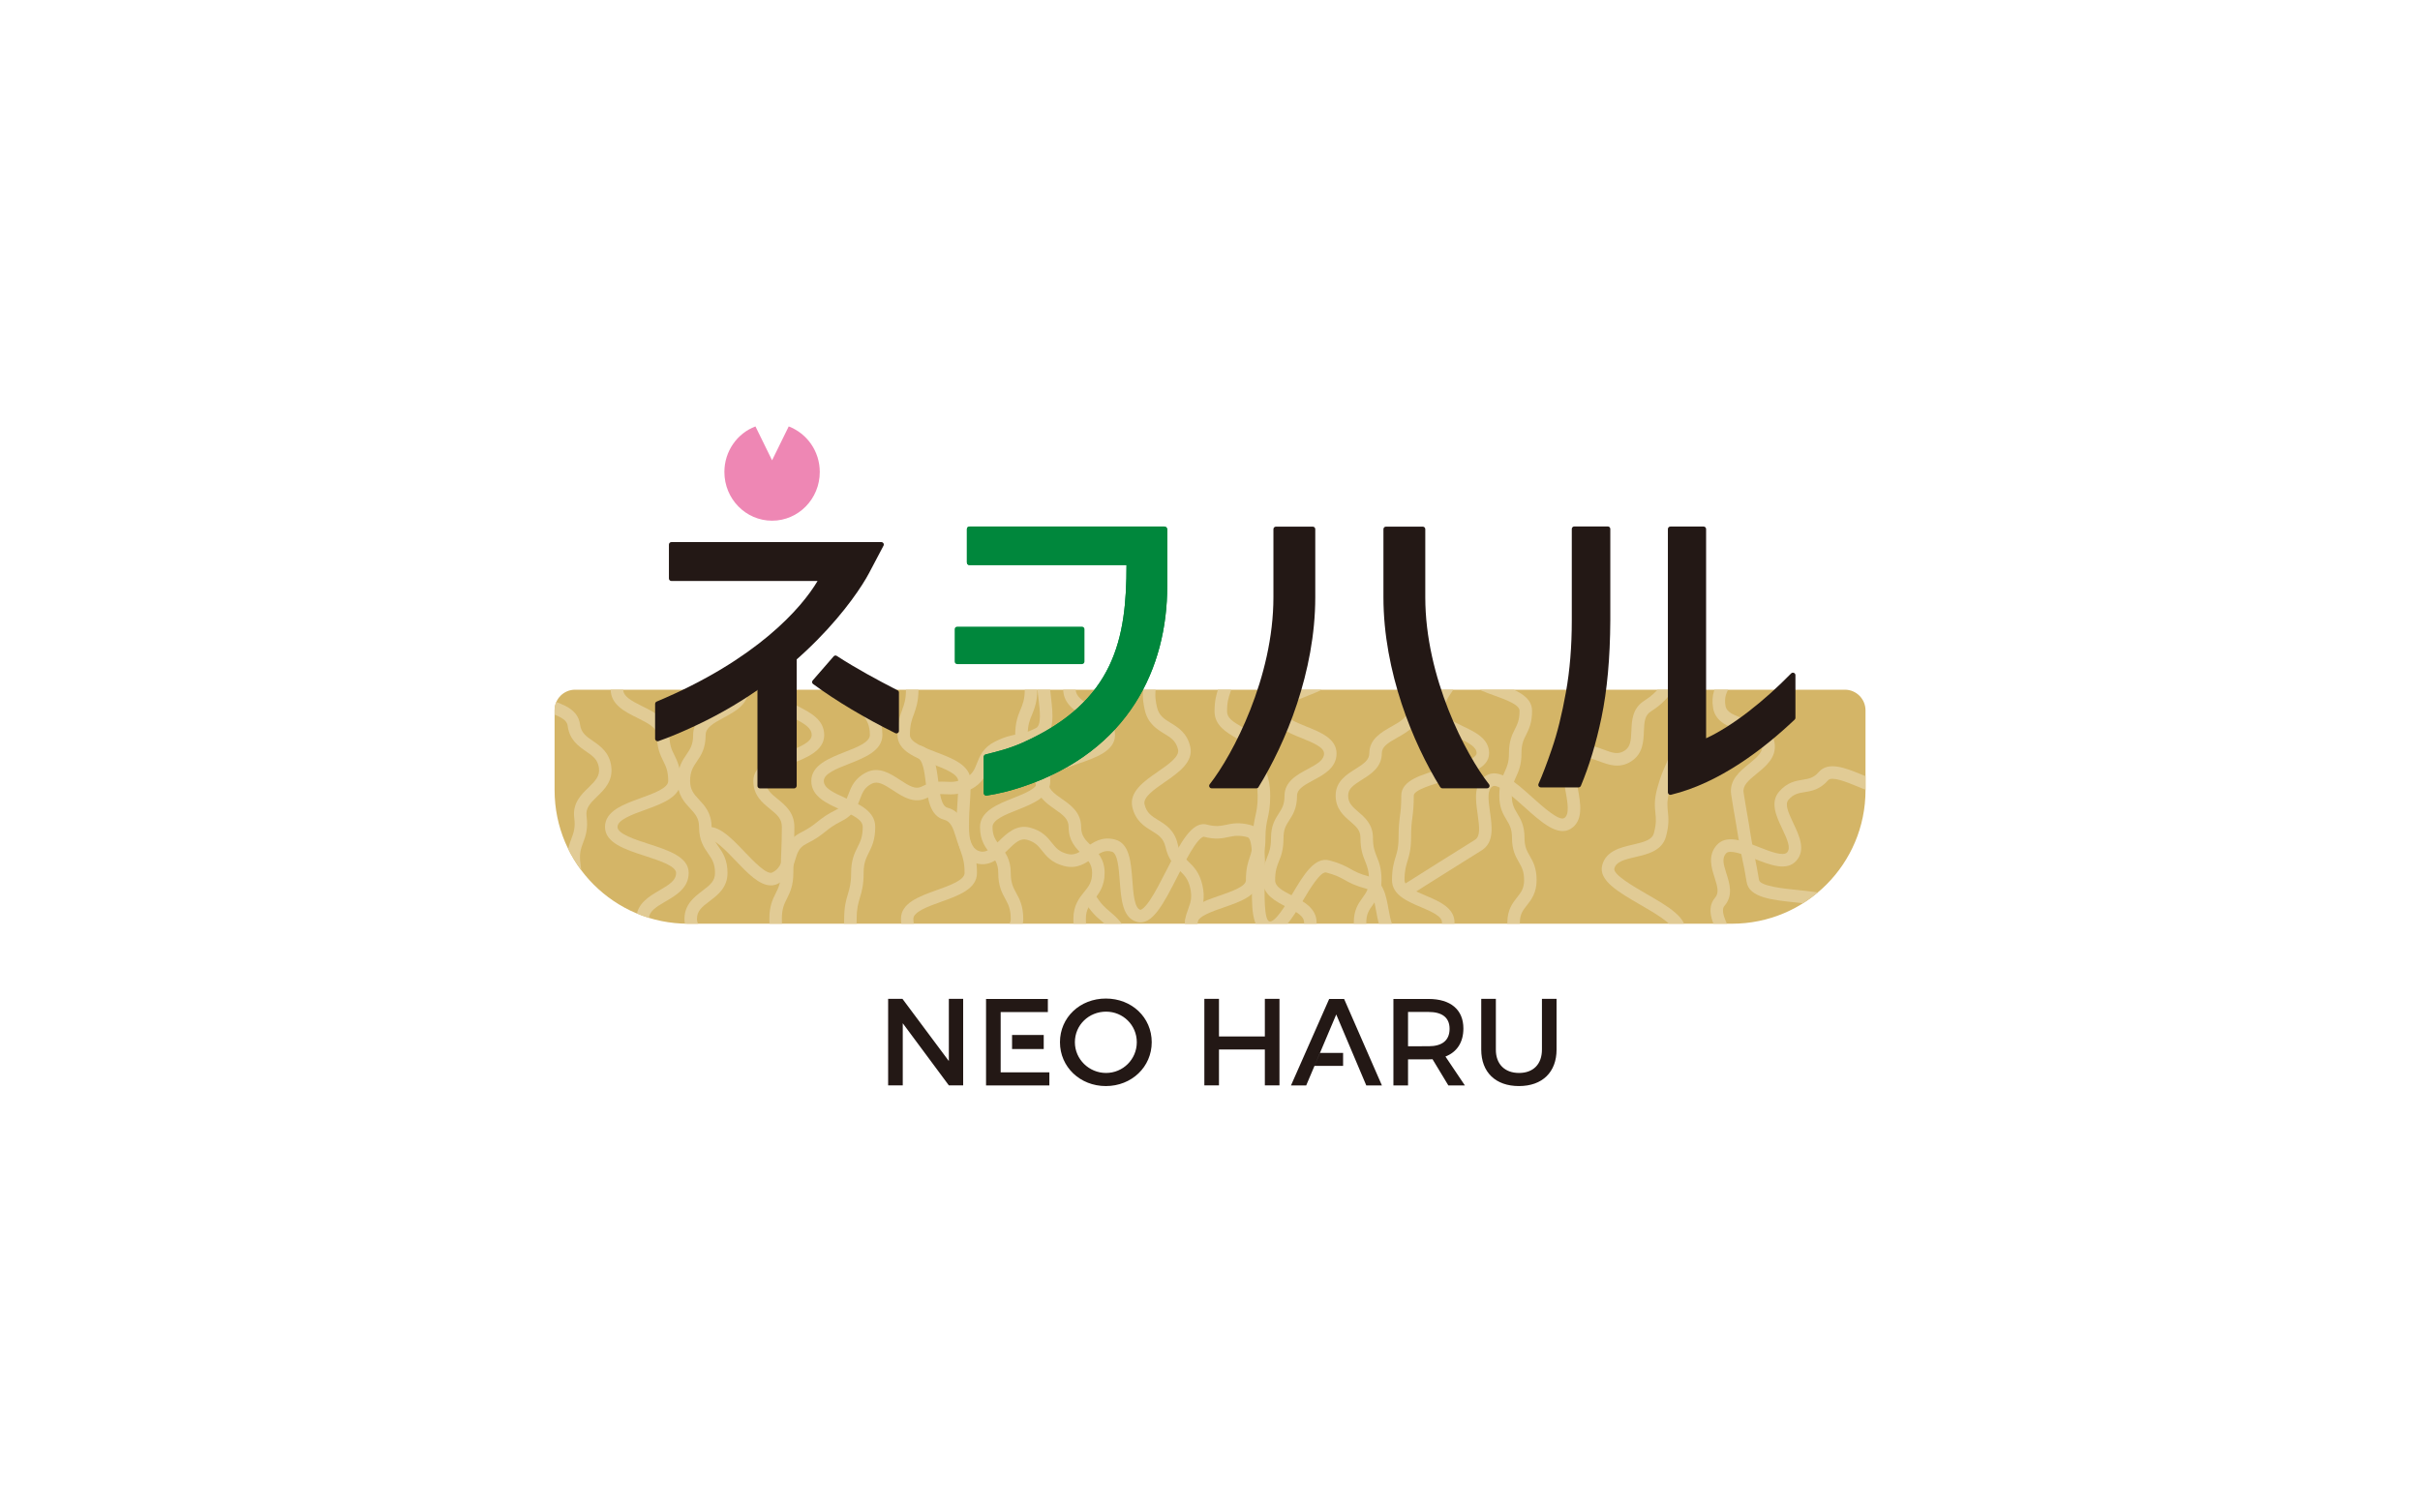 <?xml version="1.0" encoding="utf-8"?>
<!-- Generator: Adobe Illustrator 27.1.1, SVG Export Plug-In . SVG Version: 6.00 Build 0)  -->
<svg version="1.1" id="レイヤー_1" xmlns="http://www.w3.org/2000/svg" xmlns:xlink="http://www.w3.org/1999/xlink" x="0px"
	 y="0px" width="240px" height="150px" viewBox="0 0 240 150" style="enable-background:new 0 0 240 150;" xml:space="preserve">
<g>
	<rect style="fill:#FFFFFF;" width="240" height="150"/>
</g>
<g>
	<g>
		<path style="fill:#EE87B4;" d="M78.22,42.29l-1.65,3.36l-1.65-3.36c-1.8,0.68-3.08,2.45-3.08,4.52c0,2.67,2.12,4.83,4.73,4.83
			c2.61,0,4.73-2.16,4.73-4.83C81.3,44.74,80.02,42.98,78.22,42.29z"/>
	</g>
	<path style="fill:#D4B567;" d="M182.96,68.4H57.04c-1.13,0-2.04,0.91-2.04,2.04v7.92c0,7.32,5.93,13.25,13.25,13.25h103.51
		c7.32,0,13.25-5.93,13.25-13.25v-7.92C185,69.31,184.09,68.4,182.96,68.4z"/>
	<g>
		<g>
			<path style="fill:#231815;" d="M89.5,99.06l4.6,6.17v-6.17h1.42v8.58H94.1l-4.57-6.16v6.16h-1.45v-8.58H89.5z M99.24,106.35h4.83
				v1.3h-6.28v-8.58h6.13v1.3h-4.68V106.35z M114.22,103.36c0,2.45-1.99,4.35-4.55,4.35c-2.56,0-4.55-1.9-4.55-4.35
				c0-2.46,1.99-4.33,4.55-4.33C112.24,99.03,114.22,100.9,114.22,103.36z M106.6,103.36c0,1.7,1.41,3.05,3.09,3.05
				c1.68,0,3.05-1.35,3.05-3.05s-1.37-3.03-3.05-3.03C107.99,100.33,106.6,101.65,106.6,103.36z M120.89,99.06v3.73h4.55v-3.73h1.45
				v8.58h-1.45v-3.56h-4.55v3.56h-1.45v-8.58H120.89z M132.52,100.61l-2.98,7.04h-1.51l3.79-8.58h1.48l3.75,8.58h-1.55
				L132.52,100.61z M143.64,107.65l-1.57-2.6c-0.12,0.01-0.26,0.01-0.39,0.01h-2.04v2.59h-1.45v-8.58h3.48
				c2.2,0,3.46,1.07,3.46,2.93c0,1.37-0.64,2.34-1.78,2.78l1.93,2.87H143.64z M141.68,103.76c1.32,0,2.08-0.56,2.08-1.73
				c0-1.13-0.76-1.67-2.08-1.67h-2.04v3.4H141.68z M150.65,106.41c1.4,0,2.27-0.86,2.27-2.32v-5.03h1.45v5.03
				c0,2.24-1.41,3.62-3.73,3.62c-2.32,0-3.74-1.37-3.74-3.62v-5.03h1.45v5.03C148.34,105.54,149.24,106.41,150.65,106.41z
				 M100.37,104.04h3.14v-1.4h-3.14V104.04z M130.36,105.71h2.84v-1.29h-2.3L130.36,105.71z"/>
		</g>
	</g>
	<g>
		<defs>
			<path id="SVGID_1_" d="M182.96,68.4H57.04c-1.13,0-2.04,0.91-2.04,2.04v7.92c0,7.32,5.93,13.25,13.25,13.25h103.51
				c7.32,0,13.25-5.93,13.25-13.25v-7.92C185,69.31,184.09,68.4,182.96,68.4z"/>
		</defs>
		<clipPath id="SVGID_00000043434976818253226490000016011704792119325886_">
			<use xlink:href="#SVGID_1_"  style="overflow:visible;"/>
		</clipPath>
		<g style="clip-path:url(#SVGID_00000043434976818253226490000016011704792119325886_);">
			<path style="fill:#E1CB95;" d="M50.98,68.11l1.23-0.17c0.09,0.69,0.94,1.02,2.23,1.44c1.35,0.44,2.88,0.94,3.08,2.45
				c0.11,0.86,0.63,1.21,1.29,1.66c0.72,0.5,1.63,1.12,1.81,2.52c0.19,1.44-0.69,2.3-1.41,2.99c-0.71,0.69-1.14,1.16-1.04,1.93
				c0.17,1.28-0.1,2.01-0.34,2.64c-0.21,0.57-0.4,1.06-0.27,2.04c0.16,1.16,0.17,1.76,0.19,2.34c0.02,0.57,0.03,1.11,0.18,2.21
				c0.1,0.77,0.67,1.1,1.58,1.58c0.91,0.47,2.04,1.06,2.23,2.51l-1.23,0.17c-0.1-0.77-0.67-1.1-1.57-1.58
				c-0.91-0.47-2.04-1.06-2.23-2.51c-0.16-1.16-0.17-1.76-0.19-2.34c-0.02-0.57-0.03-1.11-0.18-2.21c-0.17-1.28,0.1-2.01,0.34-2.64
				c0.21-0.57,0.4-1.06,0.27-2.04c-0.19-1.44,0.69-2.3,1.41-2.99c0.71-0.69,1.14-1.16,1.04-1.94c-0.11-0.86-0.63-1.21-1.29-1.66
				c-0.72-0.5-1.63-1.12-1.81-2.52c-0.09-0.69-0.94-1.02-2.23-1.44C52.71,70.12,51.18,69.62,50.98,68.11z"/>
			<path style="fill:#E1CB95;" d="M62.02,95.69h-1.24c0-1.4,0.75-2.13,1.35-2.72c0.55-0.53,0.98-0.96,0.98-1.84
				c0-1.5,1.27-2.23,2.28-2.82c1.03-0.6,1.66-1.01,1.66-1.74c0-0.69-1.72-1.24-3.1-1.69C62.01,84.25,60,83.6,60,82.01
				c0-1.57,1.8-2.23,3.54-2.86c1.28-0.46,2.73-0.99,2.73-1.69c0-0.99-0.23-1.46-0.5-2c-0.29-0.59-0.62-1.27-0.62-2.55
				c0-0.7-0.74-1.12-1.95-1.72c-1.24-0.61-2.64-1.31-2.64-2.84h1.24c0,0.7,0.74,1.12,1.95,1.72c1.24,0.61,2.64,1.31,2.64,2.84
				c0,0.99,0.23,1.46,0.5,2c0.29,0.59,0.62,1.27,0.62,2.55c0,1.57-1.8,2.23-3.54,2.86c-1.28,0.46-2.73,0.99-2.73,1.69
				c0,0.69,1.72,1.24,3.1,1.69c1.94,0.63,3.96,1.28,3.96,2.87c0,1.5-1.27,2.23-2.28,2.82c-1.03,0.6-1.66,1.01-1.66,1.74
				c0,1.4-0.75,2.13-1.35,2.72C62.45,94.39,62.02,94.81,62.02,95.69z"/>
			<path style="fill:#E1CB95;" d="M73.27,95.69h-1.24c0-0.72-0.66-1.14-1.75-1.73c-1.07-0.59-2.4-1.32-2.4-2.82
				c0-1.45,0.98-2.18,1.76-2.78c0.79-0.59,1.27-0.99,1.27-1.78c0-0.95-0.3-1.38-0.68-1.93c-0.42-0.61-0.9-1.3-0.9-2.63
				c0-0.89-0.4-1.32-0.9-1.86c-0.55-0.59-1.23-1.32-1.23-2.7c0-1.33,0.46-2.02,0.88-2.63c0.37-0.55,0.66-0.98,0.66-1.93
				c0-1.51,1.3-2.21,2.45-2.83c1.12-0.6,1.8-1.02,1.8-1.73h1.24c0,1.51-1.3,2.21-2.45,2.83c-1.12,0.6-1.8,1.02-1.8,1.73
				c0,1.33-0.46,2.02-0.88,2.63c-0.37,0.55-0.66,0.98-0.66,1.93c0,0.89,0.4,1.32,0.9,1.86c0.55,0.59,1.23,1.32,1.23,2.7
				c0,0.95,0.3,1.38,0.68,1.93c0.42,0.61,0.9,1.3,0.9,2.63c0,1.45-0.98,2.18-1.76,2.78c-0.79,0.59-1.27,0.99-1.27,1.78
				c0,0.72,0.66,1.14,1.75,1.73C71.94,93.45,73.27,94.18,73.27,95.69z"/>
			<path style="fill:#E1CB95;" d="M78.28,95.69h-1.24c0-1.04-0.16-1.55-0.34-2.09c-0.19-0.58-0.4-1.23-0.4-2.47
				c0-1.29,0.34-1.96,0.64-2.56c0.27-0.54,0.5-1.01,0.5-2c0-1.15,0.02-1.74,0.05-2.31c0.02-0.55,0.05-1.13,0.05-2.25
				c0-0.8-0.45-1.2-1.18-1.79c-0.73-0.59-1.65-1.33-1.65-2.76c0-1.56,1.75-2.25,3.29-2.86c1.23-0.48,2.5-0.98,2.5-1.7
				c0-0.71-0.71-1.13-1.87-1.73c-1.19-0.62-2.54-1.31-2.54-2.83h1.24c0,0.71,0.71,1.13,1.87,1.73c1.19,0.62,2.54,1.31,2.54,2.83
				c0,1.56-1.75,2.25-3.29,2.86c-1.23,0.48-2.5,0.98-2.5,1.7c0,0.8,0.45,1.2,1.18,1.79c0.73,0.59,1.65,1.33,1.65,2.76
				c0,1.15-0.02,1.74-0.05,2.3c-0.02,0.55-0.05,1.13-0.05,2.25c0,1.29-0.34,1.96-0.64,2.56c-0.27,0.54-0.5,1.01-0.5,2
				c0,1.04,0.16,1.55,0.34,2.09C78.07,93.79,78.28,94.45,78.28,95.69z"/>
			<path style="fill:#E1CB95;" d="M84.05,95.69h-1.24c0-1.26,0.26-1.92,0.5-2.51c0.22-0.55,0.41-1.03,0.41-2.05
				c0-1.23,0.19-1.86,0.37-2.46c0.16-0.54,0.32-1.05,0.32-2.1c0-1.29,0.34-1.96,0.64-2.56c0.27-0.54,0.51-1.01,0.51-2
				c0-0.69-0.86-1.12-2.18-1.71c-1.37-0.61-2.92-1.3-2.92-2.85c0-1.56,1.76-2.25,3.3-2.86c1.24-0.48,2.51-0.98,2.51-1.7
				c0-0.96-0.28-1.39-0.64-1.94c-0.39-0.61-0.84-1.29-0.84-2.62h1.24c0,0.96,0.28,1.39,0.64,1.94c0.39,0.61,0.84,1.29,0.84,2.62
				c0,1.56-1.76,2.25-3.3,2.86c-1.24,0.48-2.51,0.98-2.51,1.7c0,0.69,0.86,1.12,2.18,1.71c1.37,0.61,2.92,1.3,2.92,2.85
				c0,1.29-0.34,1.96-0.64,2.56c-0.27,0.54-0.51,1.01-0.51,2c0,1.23-0.19,1.86-0.37,2.46c-0.16,0.54-0.32,1.05-0.32,2.1
				c0,1.26-0.26,1.92-0.5,2.51C84.24,94.19,84.05,94.67,84.05,95.69z"/>
			<path style="fill:#E1CB95;" d="M115.05,101.77c-0.69-1.16-0.77-1.94-0.84-2.63c-0.06-0.64-0.12-1.19-0.67-2.11
				c-0.6-1-0.96-1.44-1.35-1.9c-0.4-0.48-0.82-0.98-1.46-2.06c-0.57-0.95-1-1.32-1.47-1.71c-0.5-0.42-1.06-0.89-1.73-2.02l1.07-0.64
				c0.57,0.95,1,1.32,1.47,1.71c0.5,0.42,1.06,0.89,1.73,2.02c0.6,1,0.96,1.44,1.35,1.9c0.4,0.48,0.82,0.98,1.46,2.06
				c0.69,1.16,0.77,1.94,0.84,2.63c0.06,0.64,0.12,1.19,0.67,2.11L115.05,101.77z"/>
			<path style="fill:#E1CB95;" d="M138.39,93.57c-1.4-0.37-1.67-1.88-1.91-3.21c-0.22-1.24-0.41-2.07-1.01-2.23
				c-1.09-0.29-1.61-0.58-2.11-0.86c-0.45-0.25-0.88-0.49-1.83-0.74c-0.56-0.15-1.65,1.66-2.29,2.74c-1.13,1.9-2.21,3.7-3.68,3.31
				c-1.49-0.4-1.44-2.71-1.38-5.39c0.03-1.3,0.09-4.01-0.45-4.16c-0.87-0.23-1.34-0.13-1.89-0.02c-0.61,0.13-1.3,0.28-2.46-0.03
				c0,0-0.29-0.02-0.93,0.92c-0.53,0.77-1.1,1.9-1.66,2.99c-1.35,2.65-2.51,4.95-4.02,4.54c-1.45-0.38-1.58-2.24-1.72-4.04
				c-0.09-1.24-0.2-2.77-0.79-2.93c-0.7-0.19-1.14,0.1-1.85,0.61c-0.71,0.52-1.59,1.16-2.9,0.81c-1.22-0.32-1.74-0.98-2.16-1.51
				c-0.39-0.48-0.69-0.87-1.51-1.09c-0.65-0.17-1.14,0.27-1.9,1.02c-0.77,0.75-1.73,1.69-3.09,1.33c-1.35-0.36-1.73-1.59-2.04-2.58
				c-0.3-0.97-0.52-1.58-1.17-1.75c-1.43-0.38-1.63-2.09-1.82-3.61c-0.14-1.18-0.29-2.4-0.9-2.56l0.32-1.2
				c1.43,0.38,1.63,2.09,1.82,3.61c0.14,1.18,0.29,2.4,0.9,2.56c1.35,0.36,1.73,1.59,2.04,2.58c0.3,0.97,0.52,1.58,1.17,1.75
				c0.65,0.17,1.14-0.27,1.9-1.02c0.77-0.75,1.73-1.69,3.09-1.33c1.22,0.32,1.74,0.98,2.16,1.51c0.39,0.48,0.69,0.87,1.51,1.09
				c0.7,0.19,1.14-0.1,1.85-0.61c0.71-0.52,1.59-1.16,2.9-0.81c1.45,0.38,1.58,2.24,1.72,4.04c0.09,1.24,0.2,2.77,0.79,2.93
				c0,0,0.29,0.02,0.93-0.92c0.53-0.78,1.1-1.9,1.66-2.99c1.35-2.65,2.51-4.94,4.02-4.54c0.87,0.23,1.34,0.13,1.89,0.02
				c0.61-0.13,1.3-0.28,2.46,0.03c1.49,0.4,1.44,2.71,1.38,5.39c-0.03,1.3-0.09,4.01,0.45,4.16c0.57,0.15,1.65-1.66,2.29-2.74
				c1.13-1.9,2.21-3.7,3.68-3.31c1.09,0.29,1.61,0.58,2.11,0.86c0.45,0.25,0.88,0.49,1.83,0.74c1.4,0.37,1.67,1.88,1.91,3.21
				c0.22,1.24,0.41,2.07,1.01,2.23L138.39,93.57z"/>
			<path style="fill:#E1CB95;" d="M76.45,87.81c-1.15,0-2.35-1.25-3.51-2.47c-0.88-0.92-2.21-2.32-2.75-2.05l-0.56-1.11
				c1.36-0.69,2.81,0.83,4.21,2.3c0.88,0.92,2.21,2.32,2.75,2.05c0.71-0.36,0.86-0.87,1.08-1.59c0.23-0.78,0.52-1.74,1.71-2.35
				c0.89-0.45,1.28-0.76,1.69-1.09c0.44-0.35,0.9-0.72,1.91-1.22c0.73-0.37,0.92-0.87,1.16-1.5c0.26-0.7,0.59-1.58,1.76-2.17
				c1.27-0.64,2.43,0.13,3.36,0.74c0.93,0.61,1.53,0.96,2.12,0.67c1.09-0.55,1.83-0.52,2.48-0.49c0.57,0.03,1.06,0.05,1.86-0.36
				c0.74-0.37,0.93-0.86,1.17-1.48c0.27-0.69,0.61-1.55,1.77-2.13c1.03-0.52,1.66-0.63,2.21-0.73c0.52-0.09,1-0.18,1.87-0.62
				c0.56-0.28,0.4-1.68,0.25-2.92c-0.2-1.72-0.41-3.5,0.93-4.17c1.24-0.63,2.32-0.03,3.19,0.45c0.85,0.47,1.4,0.74,2.02,0.43
				l0.56,1.11c-1.24,0.63-2.32,0.03-3.19-0.45c-0.85-0.47-1.4-0.74-2.02-0.43c-0.56,0.28-0.4,1.68-0.25,2.92
				c0.2,1.72,0.41,3.5-0.93,4.17c-1.03,0.52-1.66,0.63-2.21,0.73c-0.52,0.09-1,0.18-1.87,0.62c-0.74,0.37-0.93,0.86-1.17,1.48
				c-0.27,0.69-0.61,1.55-1.77,2.13c-1.09,0.55-1.83,0.52-2.48,0.49c-0.57-0.03-1.06-0.05-1.86,0.36c-1.27,0.64-2.43-0.13-3.36-0.74
				c-0.93-0.61-1.53-0.96-2.12-0.67c-0.73,0.37-0.92,0.87-1.16,1.5c-0.26,0.7-0.59,1.58-1.76,2.17c-0.89,0.45-1.28,0.76-1.69,1.09
				c-0.44,0.35-0.9,0.72-1.91,1.22c-0.71,0.36-0.86,0.87-1.08,1.59c-0.23,0.78-0.52,1.74-1.71,2.35
				C76.92,87.76,76.69,87.81,76.45,87.81z"/>
			<path style="fill:#E1CB95;" d="M160.73,107.62l-0.94-0.81c0.59-0.68,0.74-1.1,0.92-1.59c0.19-0.52,0.41-1.12,1.14-1.97
				c0.53-0.62,0.58-1.07,0.64-1.65c0.07-0.66,0.15-1.41,0.94-2.32c0.92-1.07,2.36-0.65,3.63-0.29c1.17,0.34,1.97,0.53,2.34,0.1
				c0.53-0.62,0.57-1.07,0.63-1.65c0.06-0.64,0.14-1.43,0.92-2.34c0.39-0.46-0.07-1.42-0.52-2.36c-0.59-1.23-1.26-2.63-0.34-3.71
				c0.41-0.48,0.25-1.07-0.05-2.01c-0.31-0.96-0.69-2.17,0.2-3.19c0.95-1.1,2.6-0.45,4.2,0.18c1.08,0.43,2.43,0.95,2.8,0.52
				c0.37-0.43,0.05-1.2-0.49-2.34c-0.58-1.22-1.23-2.61-0.31-3.68c0.81-0.94,1.66-1.07,2.34-1.18c0.6-0.1,1.08-0.17,1.59-0.76
				c0.95-1.1,2.66-0.41,4.31,0.27c1.07,0.44,2.53,1.03,2.89,0.61c0.37-0.43-0.33-1.67-0.9-2.67c-0.84-1.47-1.71-3-0.76-4.09
				c0.82-0.95,1.71-1.05,2.43-1.13c0.65-0.07,1.13-0.13,1.62-0.71l0.94,0.81c-0.82,0.95-1.71,1.05-2.43,1.13
				c-0.65,0.07-1.13,0.13-1.63,0.71c-0.37,0.43,0.33,1.67,0.9,2.67c0.84,1.47,1.71,3,0.76,4.09c-0.95,1.1-2.66,0.41-4.31-0.27
				c-1.07-0.44-2.53-1.03-2.89-0.61c-0.81,0.94-1.66,1.07-2.34,1.18c-0.6,0.1-1.08,0.17-1.59,0.76c-0.37,0.43-0.05,1.2,0.49,2.34
				c0.58,1.22,1.23,2.61,0.31,3.68c-0.95,1.1-2.6,0.45-4.2-0.18c-1.08-0.42-2.43-0.95-2.8-0.52c-0.41,0.48-0.25,1.07,0.05,2.01
				c0.31,0.96,0.69,2.17-0.2,3.19c-0.39,0.46,0.07,1.42,0.52,2.36c0.59,1.23,1.26,2.63,0.34,3.71c-0.53,0.62-0.57,1.07-0.63,1.65
				c-0.06,0.64-0.14,1.43-0.92,2.34c-0.92,1.07-2.36,0.65-3.63,0.29c-1.17-0.34-1.97-0.53-2.34-0.1c-0.53,0.62-0.58,1.07-0.64,1.65
				c-0.07,0.66-0.15,1.41-0.94,2.32c-0.59,0.68-0.74,1.1-0.92,1.59C161.68,106.17,161.46,106.77,160.73,107.62z"/>
			<path style="fill:#E1CB95;" d="M139.65,88.92l-0.67-1.05c0.91-0.58,1.37-0.87,1.83-1.15c0.46-0.28,0.91-0.57,1.82-1.15
				c0.91-0.58,1.38-0.87,1.84-1.15c0.45-0.28,0.91-0.56,1.82-1.14c0.53-0.34,0.44-1.23,0.25-2.56c-0.2-1.4-0.43-2.99,0.81-3.78
				c1.31-0.83,2.93,0.62,4.64,2.16c0.98,0.88,2.63,2.36,3.14,2.03c0.56-0.35,0.33-1.57,0.12-2.75c-0.28-1.51-0.59-3.22,0.67-4.03
				c1.17-0.75,2.26-0.33,3.14,0c0.86,0.33,1.42,0.5,2.04,0.11c0.6-0.38,0.65-1,0.69-1.97c0.04-0.99,0.08-2.22,1.26-2.98
				c0.83-0.53,1.16-0.91,1.51-1.31c0.39-0.45,0.8-0.91,1.78-1.54c1.15-0.73,2.17-0.43,2.99-0.19c0.83,0.24,1.33,0.36,1.97-0.05
				l0.67,1.05c-1.15,0.73-2.17,0.43-2.99,0.19c-0.83-0.24-1.33-0.36-1.97,0.05c-0.83,0.53-1.16,0.91-1.51,1.31
				c-0.39,0.45-0.8,0.91-1.78,1.54c-0.6,0.38-0.65,1-0.69,1.97c-0.04,0.99-0.08,2.22-1.26,2.98c-1.17,0.75-2.26,0.33-3.14,0
				c-0.86-0.32-1.42-0.5-2.04-0.11c-0.56,0.35-0.33,1.57-0.12,2.75c0.28,1.51,0.59,3.22-0.67,4.03c-1.31,0.83-2.93-0.62-4.64-2.16
				c-0.98-0.88-2.63-2.36-3.14-2.03c-0.53,0.34-0.44,1.23-0.25,2.56c0.2,1.4,0.43,2.99-0.82,3.78c-0.91,0.58-1.38,0.87-1.84,1.15
				c-0.45,0.28-0.91,0.56-1.82,1.14c-0.91,0.58-1.37,0.87-1.83,1.15C141.02,88.06,140.56,88.34,139.65,88.92z"/>
			<path style="fill:#E1CB95;" d="M92.9,95.69h-1.24c0-0.88-0.43-1.3-0.97-1.84c-0.6-0.59-1.34-1.32-1.34-2.72
				c0-1.58,1.81-2.23,3.57-2.86c1.29-0.46,2.74-0.99,2.74-1.69c0-1.04-0.17-1.54-0.36-2.08c-0.2-0.58-0.43-1.24-0.43-2.48
				c0-1.16,0.04-1.75,0.08-2.32c0.04-0.57,0.08-1.12,0.08-2.24c0-0.71-1.38-1.23-2.61-1.7c-1.6-0.61-3.41-1.29-3.41-2.86
				c0-1.25,0.25-1.91,0.46-2.5c0.21-0.56,0.38-1.03,0.38-2.06h1.24c0,1.25-0.25,1.91-0.46,2.5c-0.21,0.56-0.39,1.03-0.39,2.06
				c0,0.71,1.38,1.23,2.61,1.7c1.6,0.61,3.41,1.29,3.41,2.86c0,1.16-0.04,1.75-0.08,2.32c-0.04,0.57-0.08,1.12-0.08,2.24
				c0,1.04,0.17,1.52,0.36,2.08c0.2,0.58,0.43,1.24,0.43,2.48c0,1.58-1.81,2.23-3.57,2.86c-1.29,0.46-2.74,0.99-2.74,1.69
				c0,0.88,0.43,1.3,0.97,1.84C92.15,93.55,92.9,94.29,92.9,95.69z"/>
			<path style="fill:#E1CB95;" d="M97.04,95.69H95.8c0-1.52,1.36-2.22,2.56-2.83c1.17-0.6,1.88-1.02,1.88-1.73
				c0-0.98-0.25-1.45-0.54-1.98c-0.33-0.6-0.7-1.28-0.7-2.58c0-0.92-0.34-1.35-0.77-1.89c-0.49-0.61-1.04-1.31-1.04-2.66
				c0-1.56,1.73-2.25,3.26-2.86c1.22-0.48,2.47-0.98,2.47-1.7c0-0.88-0.42-1.31-0.94-1.84c-0.58-0.59-1.3-1.32-1.3-2.71
				c0-1.26,0.28-1.93,0.52-2.52c0.23-0.55,0.43-1.02,0.43-2.04h1.24c0,1.26-0.28,1.93-0.52,2.52c-0.23,0.55-0.43,1.02-0.43,2.04
				c0,0.88,0.42,1.31,0.94,1.84c0.58,0.59,1.3,1.32,1.3,2.71c0,1.56-1.73,2.25-3.26,2.86c-1.22,0.48-2.47,0.98-2.47,1.7
				c0,0.92,0.34,1.35,0.77,1.89c0.49,0.61,1.04,1.31,1.04,2.67c0,0.98,0.25,1.45,0.54,1.98c0.33,0.6,0.7,1.28,0.7,2.58
				c0,1.52-1.36,2.22-2.56,2.83C97.75,94.56,97.04,94.98,97.04,95.69z"/>
			<path style="fill:#E1CB95;" d="M108.63,95.69h-1.24c0-1.02-0.2-1.49-0.42-2.04c-0.24-0.59-0.52-1.25-0.52-2.52
				c0-1.36,0.6-2.09,1.07-2.67c0.44-0.54,0.79-0.97,0.79-1.89c0-0.88-0.43-1.3-0.98-1.83c-0.6-0.59-1.35-1.32-1.35-2.72
				c0-0.78-0.52-1.18-1.37-1.77c-0.85-0.59-1.91-1.33-1.91-2.79c0-1.58,1.9-2.24,3.74-2.87c1.29-0.44,2.9-1,2.9-1.69
				c0-0.73-0.62-1.15-1.64-1.74c-1.01-0.59-2.26-1.32-2.26-2.82h1.24c0,0.73,0.62,1.14,1.64,1.74c1.01,0.59,2.26,1.32,2.26,2.82
				c0,1.58-1.9,2.24-3.74,2.87c-1.29,0.44-2.9,1-2.9,1.69c0,0.78,0.52,1.18,1.37,1.77c0.85,0.59,1.91,1.33,1.91,2.79
				c0,0.88,0.43,1.3,0.98,1.83c0.6,0.59,1.35,1.32,1.35,2.72c0,1.36-0.6,2.09-1.07,2.67c-0.44,0.54-0.79,0.97-0.79,1.89
				c0,1.02,0.2,1.49,0.42,2.04C108.36,93.76,108.63,94.42,108.63,95.69z"/>
			<path style="fill:#E1CB95;" d="M118.83,92.58l-1.21,0.28c-0.3-1.29-0.02-2.06,0.23-2.74c0.22-0.62,0.4-1.1,0.19-2.04
				c-0.21-0.93-0.59-1.29-1.06-1.75c-0.52-0.5-1.11-1.07-1.4-2.36c-0.2-0.86-0.71-1.17-1.36-1.57c-0.72-0.44-1.61-0.99-1.92-2.35
				c-0.35-1.52,1.17-2.58,2.52-3.51c1.07-0.74,2.18-1.51,2.01-2.21c-0.2-0.85-0.71-1.17-1.37-1.57c-0.72-0.44-1.62-0.99-1.93-2.35
				c-0.28-1.22-0.19-1.92-0.11-2.53c0.08-0.59,0.14-1.09-0.09-2.1l1.21-0.28c0.28,1.22,0.19,1.92,0.11,2.53
				c-0.08,0.59-0.14,1.09,0.09,2.1c0.2,0.85,0.71,1.17,1.37,1.57c0.72,0.44,1.62,0.99,1.93,2.35c0.35,1.52-1.17,2.58-2.52,3.51
				c-1.07,0.74-2.18,1.51-2.01,2.21c0.2,0.86,0.71,1.17,1.36,1.57c0.72,0.44,1.61,0.99,1.92,2.35c0.21,0.93,0.59,1.29,1.06,1.75
				c0.52,0.5,1.11,1.07,1.4,2.36s0.02,2.06-0.23,2.74C118.8,91.16,118.62,91.65,118.83,92.58z"/>
			<path style="fill:#E1CB95;" d="M118.87,95.69h-1.24c0-1.03-0.02-1.54-0.05-2.07c-0.02-0.52-0.05-1.06-0.05-2.12
				c0-1.49,1.75-2.1,3.43-2.68c1.16-0.4,2.6-0.9,2.6-1.51c0-1.15,0.2-1.76,0.38-2.29c0.17-0.51,0.32-0.95,0.32-1.9
				c0-1.12,0.13-1.68,0.25-2.23c0.11-0.5,0.22-0.98,0.22-1.96c0-0.95-0.14-1.39-0.3-1.91c-0.17-0.53-0.36-1.14-0.36-2.28
				c0-0.66-0.57-1.02-1.5-1.56c-0.94-0.55-2.12-1.23-2.12-2.63c0-1.15,0.21-1.76,0.39-2.3c0.18-0.51,0.33-0.95,0.33-1.89h1.24
				c0,1.15-0.21,1.76-0.39,2.3c-0.18,0.51-0.33,0.95-0.33,1.89c0,0.66,0.57,1.02,1.5,1.56c0.94,0.55,2.12,1.23,2.12,2.63
				c0,0.95,0.14,1.39,0.3,1.91c0.17,0.53,0.36,1.14,0.36,2.28c0,1.12-0.13,1.68-0.25,2.23c-0.11,0.5-0.22,0.98-0.22,1.96
				c0,1.15-0.2,1.76-0.38,2.29c-0.17,0.51-0.32,0.95-0.32,1.9c0,1.49-1.75,2.1-3.43,2.68c-1.16,0.4-2.6,0.9-2.6,1.51
				c0,1.03,0.02,1.54,0.05,2.07C118.85,94.08,118.87,94.62,118.87,95.69z"/>
			<path style="fill:#E1CB95;" d="M130.33,95.69h-1.24c0-1.08,0.06-1.63,0.12-2.17c0.06-0.52,0.12-1.01,0.12-2.03
				c0-0.62-0.65-1-1.72-1.54c-1.07-0.54-2.39-1.22-2.39-2.65c0-1.17,0.24-1.78,0.46-2.32c0.2-0.5,0.37-0.94,0.37-1.87
				c0-1.23,0.41-1.87,0.77-2.43c0.32-0.5,0.57-0.89,0.57-1.76c0-1.42,1.27-2.1,2.29-2.64c1.01-0.54,1.63-0.92,1.63-1.55
				c0-0.63-1.12-1.08-2.2-1.52c-1.4-0.56-2.98-1.2-2.98-2.67c0-1.47,1.63-2.11,3.07-2.67c1.07-0.42,2.28-0.89,2.28-1.52h1.24
				c0,1.47-1.63,2.11-3.07,2.67c-1.07,0.42-2.28,0.89-2.28,1.52c0,0.63,1.12,1.08,2.2,1.52c1.4,0.56,2.98,1.2,2.98,2.67
				c0,1.42-1.27,2.1-2.29,2.64c-1.01,0.54-1.63,0.92-1.63,1.55c0,1.23-0.41,1.87-0.77,2.43c-0.32,0.5-0.57,0.89-0.57,1.76
				c0,1.17-0.24,1.78-0.46,2.32c-0.2,0.5-0.37,0.94-0.37,1.87c0,0.62,0.65,1,1.72,1.54c1.07,0.54,2.39,1.22,2.39,2.65
				c0,1.08-0.06,1.63-0.12,2.17C130.38,94.18,130.33,94.67,130.33,95.69z"/>
			<path style="fill:#E1CB95;" d="M136.85,95.69h-1.24c0-0.87-0.25-1.26-0.58-1.76c-0.36-0.56-0.77-1.2-0.77-2.44
				c0-1.25,0.46-1.89,0.87-2.46c0.36-0.5,0.64-0.89,0.64-1.74c0-0.93-0.18-1.36-0.38-1.87c-0.22-0.54-0.47-1.16-0.47-2.33
				c0-0.73-0.37-1.07-1.01-1.63c-0.65-0.55-1.45-1.24-1.45-2.57c0-1.39,1.09-2.08,1.96-2.62c0.85-0.54,1.38-0.9,1.38-1.57
				c0-1.41,1.22-2.09,2.19-2.64c0.97-0.54,1.56-0.92,1.56-1.56c0-0.88-0.24-1.3-0.52-1.79c-0.32-0.56-0.68-1.19-0.68-2.41
				c0-1.09,0.07-1.64,0.13-2.18c0.06-0.52,0.13-1.01,0.13-2.02h1.24c0,1.09-0.07,1.64-0.13,2.18c-0.06,0.52-0.13,1.01-0.13,2.02
				c0,0.88,0.24,1.3,0.52,1.79c0.32,0.56,0.68,1.19,0.68,2.41c0,1.41-1.22,2.09-2.19,2.64c-0.97,0.54-1.56,0.92-1.56,1.56
				c0,1.39-1.09,2.08-1.96,2.62c-0.85,0.54-1.38,0.9-1.38,1.57c0,0.73,0.37,1.07,1.01,1.63c0.65,0.55,1.45,1.24,1.45,2.57
				c0,0.93,0.18,1.36,0.38,1.87c0.22,0.54,0.47,1.16,0.47,2.33c0,1.25-0.46,1.89-0.87,2.46c-0.36,0.5-0.64,0.89-0.64,1.74
				c0,0.87,0.25,1.26,0.58,1.76C136.44,93.81,136.85,94.45,136.85,95.69z"/>
			<path style="fill:#E1CB95;" d="M139.14,95.69h-1.24c0-1.47,1.56-2.11,2.94-2.67c1.07-0.44,2.17-0.89,2.17-1.53
				c0-0.64-1.07-1.09-2.1-1.53c-1.34-0.57-2.86-1.21-2.86-2.67c0-1.14,0.19-1.75,0.35-2.28c0.15-0.49,0.3-0.96,0.3-1.91
				c0-1.09,0.07-1.64,0.14-2.18c0.07-0.52,0.13-1.01,0.13-2.02c0-1.52,2.03-2.09,4.19-2.7c1.23-0.34,3.28-0.92,3.28-1.5
				c0-0.61-0.73-1.01-1.85-1.54c-1.2-0.57-2.56-1.22-2.56-2.66c0-1.24,0.45-1.89,0.84-2.45c0.34-0.5,0.62-0.89,0.62-1.74
				c0-0.81-0.35-1.2-0.78-1.68c-0.49-0.55-1.1-1.23-1.1-2.51h1.24c0,0.81,0.35,1.2,0.78,1.68c0.49,0.55,1.1,1.23,1.1,2.51
				c0,1.24-0.45,1.89-0.84,2.45c-0.34,0.5-0.62,0.89-0.62,1.74c0,0.61,0.73,1.01,1.85,1.54c1.2,0.57,2.56,1.22,2.56,2.66
				c0,1.52-2.03,2.09-4.19,2.7c-1.23,0.34-3.28,0.92-3.28,1.5c0,1.09-0.07,1.64-0.14,2.18c-0.07,0.52-0.13,1.01-0.13,2.02
				c0,1.14-0.19,1.75-0.35,2.28c-0.15,0.49-0.3,0.96-0.3,1.91c0,0.64,1.07,1.09,2.1,1.53c1.34,0.57,2.86,1.21,2.86,2.67
				c0,1.47-1.56,2.11-2.95,2.68C140.24,94.6,139.14,95.05,139.14,95.69z"/>
			<path style="fill:#E1CB95;" d="M147.09,95.69h-1.24c0-1.41,1.18-2.09,2.13-2.64c0.94-0.54,1.51-0.9,1.51-1.56
				c0-1.27,0.53-1.94,0.96-2.49c0.39-0.49,0.7-0.88,0.7-1.71c0-0.89-0.24-1.31-0.52-1.79c-0.32-0.56-0.68-1.19-0.68-2.41
				c0-0.88-0.24-1.28-0.54-1.78c-0.34-0.56-0.72-1.2-0.72-2.42c0-1.18,0.29-1.81,0.54-2.36c0.23-0.5,0.42-0.93,0.42-1.84
				c0-1.2,0.31-1.82,0.59-2.38c0.25-0.49,0.46-0.92,0.46-1.82c0-0.61-1.39-1.11-2.5-1.51c-1.63-0.59-3.32-1.2-3.32-2.68
				c0-1.4,1.15-2.09,2.08-2.63c0.91-0.54,1.47-0.9,1.47-1.56h1.24c0,1.4-1.15,2.09-2.08,2.63c-0.91,0.54-1.47,0.9-1.47,1.56
				c0,0.61,1.39,1.11,2.5,1.51c1.63,0.59,3.32,1.2,3.32,2.68c0,1.2-0.31,1.82-0.59,2.38c-0.25,0.49-0.46,0.92-0.46,1.82
				c0,1.19-0.29,1.81-0.54,2.36c-0.23,0.5-0.42,0.93-0.42,1.84c0,0.88,0.24,1.28,0.54,1.78c0.34,0.56,0.72,1.2,0.72,2.42
				c0,0.88,0.24,1.31,0.52,1.79c0.32,0.56,0.68,1.19,0.68,2.41c0,1.27-0.53,1.94-0.96,2.49c-0.39,0.49-0.7,0.88-0.7,1.71
				c0,1.41-1.18,2.09-2.13,2.64C147.66,94.66,147.09,95.03,147.09,95.69z"/>
			<path style="fill:#E1CB95;" d="M158.19,94.71l-1.2-0.33c0.42-1.52,2.67-1.52,5.05-1.51c1.38,0,3.68,0,3.85-0.6
				c0.16-0.6-1.95-1.81-3.21-2.54c-2.16-1.25-4.2-2.42-3.78-3.94c0.39-1.42,1.85-1.75,3.02-2.02c1.18-0.27,1.92-0.48,2.1-1.14
				c0.26-0.95,0.21-1.44,0.15-2.01c-0.06-0.6-0.13-1.29,0.19-2.46c0.3-1.1,0.54-1.64,0.77-2.16c0.22-0.5,0.43-0.98,0.71-1.99
				c0.31-1.14,0.62-1.67,0.92-2.19c0.27-0.47,0.53-0.91,0.8-1.9c0.18-0.64-0.39-1.21-1.34-2.07c-0.98-0.89-2.1-1.9-1.71-3.32
				c0.38-1.37,1.55-1.79,2.49-2.12c0.93-0.33,1.52-0.57,1.71-1.28c0.27-0.99,0.29-1.5,0.32-2.05c0.02-0.59,0.05-1.2,0.36-2.32
				l1.2,0.33c-0.27,0.99-0.29,1.5-0.32,2.05c-0.02,0.59-0.05,1.2-0.36,2.33c-0.38,1.37-1.55,1.79-2.49,2.12
				c-0.93,0.33-1.52,0.57-1.71,1.28c-0.18,0.64,0.39,1.21,1.34,2.07c0.98,0.89,2.1,1.9,1.71,3.32c-0.31,1.14-0.62,1.67-0.92,2.19
				c-0.27,0.47-0.53,0.91-0.8,1.9c-0.3,1.1-0.54,1.64-0.77,2.16c-0.22,0.5-0.43,0.98-0.71,1.99c-0.26,0.95-0.21,1.44-0.15,2.01
				c0.06,0.6,0.13,1.29-0.19,2.46c-0.39,1.42-1.85,1.75-3.02,2.02c-1.18,0.27-1.92,0.48-2.1,1.14c-0.16,0.6,1.95,1.81,3.21,2.54
				c2.16,1.25,4.2,2.42,3.78,3.94c-0.42,1.52-2.67,1.52-5.05,1.51C160.66,94.11,158.35,94.11,158.19,94.71z"/>
			<path style="fill:#E1CB95;" d="M180.59,95.19l-1.23,0.2c-0.23-1.42,0.75-2.3,1.54-3c0.78-0.7,1.25-1.17,1.14-1.88
				c-0.1-0.61-2.45-0.86-3.86-1c-2.42-0.25-4.71-0.48-4.96-2.04c-0.17-1.07-0.28-1.59-0.4-2.13c-0.11-0.54-0.23-1.09-0.41-2.19
				c-0.17-1.08-0.27-1.62-0.36-2.16c-0.1-0.54-0.19-1.09-0.36-2.18c-0.23-1.44,0.87-2.33,1.76-3.05c0.89-0.72,1.42-1.21,1.31-1.89
				c-0.11-0.66-0.83-0.95-2.02-1.35c-1.23-0.41-2.62-0.87-2.85-2.33c-0.21-1.3,0.23-2.08,0.59-2.71c0.33-0.58,0.58-1.03,0.44-1.91
				c-0.24-1.47,1.04-2.36,2.16-3.14c1.06-0.74,1.75-1.27,1.64-1.92c-0.21-1.3,0.23-2.08,0.59-2.71c0.32-0.58,0.58-1.03,0.44-1.91
				l1.23-0.2c0.21,1.3-0.23,2.08-0.59,2.71c-0.32,0.58-0.58,1.03-0.44,1.91c0.24,1.47-1.04,2.36-2.16,3.14
				c-1.06,0.74-1.75,1.27-1.64,1.92c0.21,1.3-0.23,2.08-0.59,2.71c-0.33,0.58-0.58,1.03-0.44,1.91c0.11,0.66,0.83,0.95,2.02,1.35
				c1.23,0.41,2.62,0.87,2.85,2.33c0.23,1.44-0.87,2.33-1.76,3.05c-0.89,0.72-1.42,1.21-1.31,1.89c0.17,1.08,0.27,1.62,0.36,2.16
				c0.1,0.54,0.19,1.09,0.36,2.18c0.17,1.07,0.28,1.59,0.4,2.13c0.11,0.54,0.23,1.09,0.41,2.19c0.1,0.61,2.45,0.86,3.86,1
				c2.42,0.25,4.71,0.48,4.96,2.04c0.23,1.42-0.75,2.3-1.54,3C180.95,94.01,180.48,94.47,180.59,95.19z"/>
		</g>
	</g>
	<g>
		<g>
			<g>
				<path style="fill:#231815;" d="M177.98,71.37c-3.02,2.86-7.42,6.28-12.26,7.45c-0.16,0.04-0.31-0.08-0.31-0.24V52.47
					c0-0.14,0.11-0.25,0.25-0.25h3.29c0.14,0,0.25,0.11,0.25,0.25v20.75c2.63-1.22,5.72-3.66,8.43-6.43
					c0.16-0.16,0.43-0.05,0.43,0.17v4.23C178.06,71.26,178.03,71.33,177.98,71.37z"/>
			</g>
			<g>
				<g>
					<path style="fill:#231815;" d="M89.01,68.46c-2.02-1.04-4.13-2.18-6.02-3.41c-0.1-0.07-0.24-0.05-0.32,0.05l-2.07,2.38
						c-0.1,0.11-0.08,0.28,0.04,0.36c2.34,1.71,5.05,3.33,8.15,4.87c0.17,0.08,0.36-0.04,0.36-0.22v-3.81
						C89.15,68.58,89.1,68.5,89.01,68.46z"/>
				</g>
				<g>
					<path style="fill:#231815;" d="M68.97,71.97c-1.36,0.64-2.59,1.15-3.67,1.53c-0.16,0.06-0.33-0.07-0.33-0.24l0-3.45
						c0-0.1,0.06-0.19,0.15-0.23c9.93-4.16,14.39-9.3,15.96-11.96l-14.49,0c-0.14,0-0.25-0.11-0.25-0.25v-3.36
						c0-0.14,0.11-0.25,0.25-0.25l20.81,0c0.19,0,0.31,0.2,0.22,0.36l-1.43,2.71C84.91,59.26,79.51,67.05,68.97,71.97z"/>
				</g>
				<g>
					<path style="fill:#231815;" d="M152.81,78.09c-0.18,0-0.3-0.18-0.23-0.35c0.4-0.9,0.84-2.05,1.32-3.46
						c0.55-1.59,1.01-3.47,1.4-5.64c0.39-2.17,0.58-4.54,0.58-7.11v-9.07c0-0.14,0.11-0.25,0.25-0.25l3.32,0
						c0.14,0,0.25,0.11,0.25,0.25v9.07c-0.02,3.76-0.32,6.96-0.87,9.61c-0.54,2.58-1.23,4.84-2.05,6.8
						c-0.04,0.09-0.13,0.15-0.23,0.15H152.81z"/>
				</g>
				<g>
					<g>
						<path style="fill:#231815;" d="M147.48,78.18c0.21,0,0.32-0.24,0.19-0.4c-2.3-2.93-6.32-10.58-6.32-18.55v-6.75
							c0-0.14-0.11-0.25-0.25-0.25h-3.65c-0.14,0-0.25,0.11-0.25,0.25v6.75c0,7.4,2.94,14.49,5.63,18.83
							c0.05,0.07,0.13,0.12,0.21,0.12H147.48z"/>
					</g>
					<g>
						<path style="fill:#231815;" d="M124.6,78.18c0.09,0,0.17-0.04,0.21-0.12c2.69-4.34,5.63-11.44,5.63-18.83v-6.75
							c0-0.14-0.11-0.25-0.25-0.25h-3.65c-0.14,0-0.25,0.11-0.25,0.25v6.75c0,7.97-4.02,15.62-6.32,18.55
							c-0.13,0.16-0.01,0.4,0.19,0.4H124.6z"/>
					</g>
				</g>
				<g>
					<g>
						<g>
							<path style="fill:#00873C;" d="M107.3,62.15H94.93c-0.14,0-0.25,0.11-0.25,0.25v3.21c0,0.14,0.11,0.25,0.25,0.25h12.37
								c0.14,0,0.25-0.11,0.25-0.25V62.4C107.55,62.26,107.44,62.15,107.3,62.15z"/>
						</g>
					</g>
					<g>
						<g>
							<path style="fill:#00873C;" d="M111.72,56.04H96.14c-0.14,0-0.25-0.11-0.25-0.25v-3.32c0-0.14,0.11-0.25,0.25-0.25l19.33,0
								c0.16,0,0.29,0.13,0.29,0.29v5.6c0,8.11-3.77,16.35-14.28,19.89c-1.3,0.44-2.51,0.73-3.63,0.9
								c-0.15,0.02-0.29-0.09-0.29-0.25l0-3.59c0-0.11,0.08-0.21,0.19-0.24c1.19-0.29,2.35-0.58,3.68-1.17
								C110.59,69.55,111.72,63.28,111.72,56.04z"/>
						</g>
						<g>
							<path style="fill:#00873C;" d="M111.72,56.04H96.14c-0.14,0-0.25-0.11-0.25-0.25v-3.32c0-0.14,0.11-0.25,0.25-0.25l19.33,0
								c0.16,0,0.29,0.13,0.29,0.29v5.6c0,8.11-3.77,16.35-14.28,19.89c-1.3,0.44-2.51,0.73-3.63,0.9
								c-0.15,0.02-0.29-0.09-0.29-0.25l0-3.59c0-0.11,0.08-0.21,0.19-0.24c1.19-0.29,2.35-0.58,3.68-1.17
								C110.59,69.55,111.72,63.28,111.72,56.04z"/>
						</g>
					</g>
				</g>
				<g>
					<path style="fill:#231815;" d="M79.01,77.93V63.38l-3.89,2.45v12.11c0,0.14,0.11,0.25,0.25,0.25h3.4
						C78.89,78.18,79.01,78.07,79.01,77.93z"/>
				</g>
			</g>
		</g>
	</g>
</g>
<g>
</g>
<g>
</g>
<g>
</g>
<g>
</g>
<g>
</g>
<g>
</g>
</svg>
